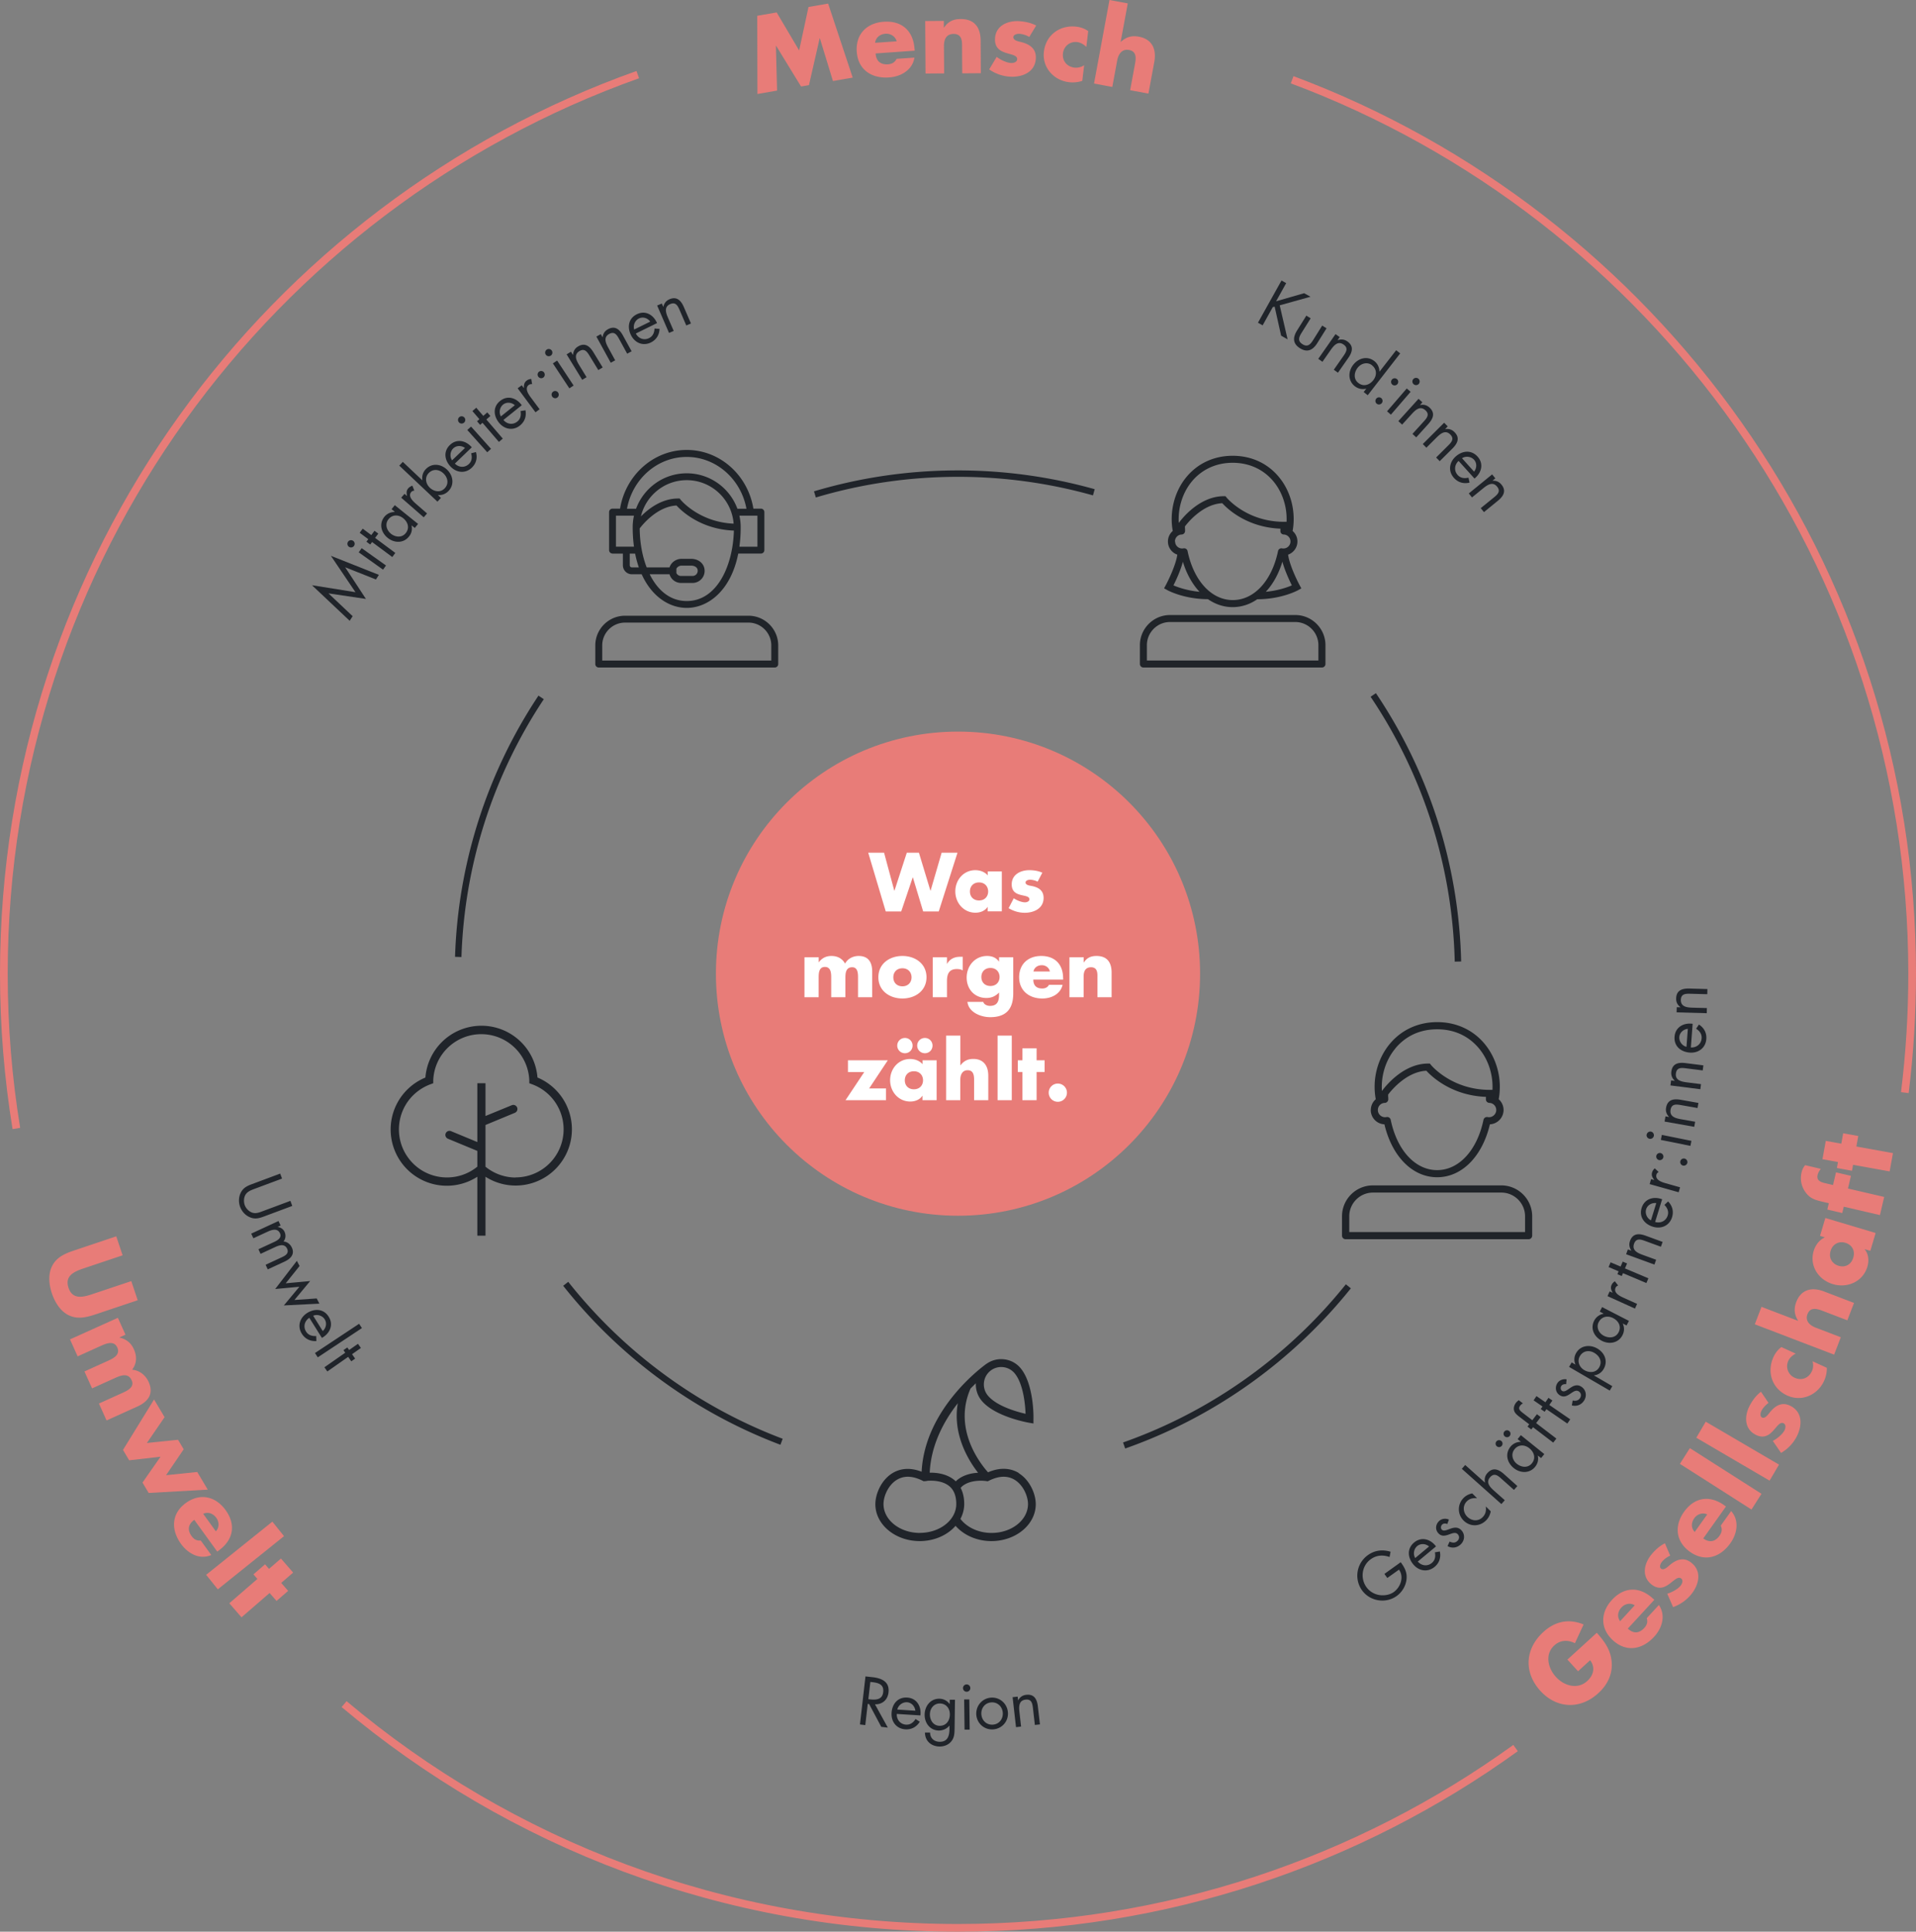 <svg xmlns="http://www.w3.org/2000/svg" data-name="Ebene 2" viewBox="0 0 298.62 301.08"><rect x="0" y="0" width="298.62" height="301.08" fill="#808080" stroke="none"/><path fill="#e87c78" d="M149.31 189.49c20.84 0 37.73-16.89 37.73-37.73s-16.89-37.73-37.73-37.73-37.73 16.89-37.73 37.73 16.89 37.73 37.73 37.73"/><path fill="#fff" d="M164.87 168.89c-.79 0-1.42.63-1.42 1.42s.63 1.42 1.42 1.42a1.419 1.419 0 1 0 0-2.84m-3.31-1.81h1.25v-1.82h-1.25v-1.87h-2.21v1.87h-.72v1.82h.72v4.4h2.21zm-3.87-5.67h-2.21v10.07h2.21zm-10.23 0v10.07h2.21v-3.19c0-.73.28-1.48 1.15-1.48s1 .75 1 1.48v3.19h2.21v-3.81c0-1.58-.76-2.62-2.34-2.62-.86 0-1.48.32-1.99.99h-.02v-4.63h-2.21Zm-3.31.37c-.67 0-1.2.53-1.2 1.19s.53 1.19 1.2 1.19 1.19-.52 1.19-1.19-.53-1.19-1.19-1.19m-3.11 0c-.67 0-1.2.53-1.2 1.19s.53 1.19 1.2 1.19 1.19-.52 1.19-1.19-.53-1.19-1.19-1.19m4.95 3.48h-2.21v.61c-.46-.55-1.21-.81-1.93-.81-1.84 0-3.12 1.53-3.12 3.31s1.3 3.32 3.14 3.32c.73 0 1.49-.28 1.88-.9h.02v.69h2.21v-6.22Zm-3.55 1.71c.9 0 1.42.64 1.42 1.41s-.52 1.4-1.42 1.4-1.42-.61-1.42-1.4.52-1.41 1.42-1.41m-6.98 2.68 2.91-4.39h-6.21v1.83h2.54l-2.92 4.39h6.31v-1.83h-2.62ZM168.89 149.21h-2.21v6.22h2.21v-3.23c0-.78.26-1.44 1.15-1.44 1.09 0 1 1.04 1 1.64v3.03h2.21v-3.85c0-1.53-.67-2.58-2.34-2.58-.86 0-1.48.25-1.99 1.01h-.02v-.8Zm-3.2 3.25c0-2.12-1.25-3.46-3.41-3.46-2.02 0-3.44 1.25-3.44 3.32s1.54 3.31 3.6 3.31c.72 0 1.42-.17 1.99-.52s1.01-.88 1.18-1.61h-2.12c-.24.41-.58.57-1.06.57-.91 0-1.38-.49-1.38-1.38h4.65v-.23Zm-4.62-1.04c.13-.64.67-.98 1.31-.98.6 0 1.14.39 1.25.98zm-6.7-.55c.9 0 1.42.64 1.42 1.41s-.52 1.4-1.42 1.4-1.42-.61-1.42-1.4.52-1.41 1.42-1.41m3.55-1.66h-2.21v.65h-.03c-.44-.62-1.1-.86-1.83-.86-1.9 0-3.19 1.55-3.19 3.37s1.25 3.18 3.07 3.18c.82 0 1.41-.28 1.98-.85v.29c0 1.01-.23 1.79-1.42 1.79-.21 0-.44-.05-.63-.15s-.35-.25-.41-.47h-2.47c.19 1.64 2.11 2.38 3.54 2.38 2.29 0 3.6-1.07 3.6-3.71zm-10.33 0h-2.21v6.22h2.21v-2.51c0-1.07.3-1.88 1.53-1.88.34 0 .63.04.93.21v-2.12h-.43c-.86 0-1.59.34-2.01 1.1h-.02zm-6.94 1.71c.9 0 1.42.64 1.42 1.41s-.52 1.4-1.42 1.4-1.42-.61-1.42-1.4.52-1.41 1.42-1.41m0-1.92c-2 0-3.75 1.2-3.75 3.32s1.76 3.31 3.75 3.31 3.75-1.2 3.75-3.31-1.75-3.32-3.75-3.32m-13.06.21h-2.21v6.22h2.21v-2.97c0-.69 0-1.75.98-1.75s.98 1.06.98 1.75v2.97h2.21v-2.97c0-.74.04-1.7 1.06-1.7.93 0 .91 1.06.91 1.7v2.97h2.21v-3.97c0-1.43-.55-2.46-2.12-2.46-.85 0-1.69.41-2.11 1.19-.45-.82-1.22-1.19-2.12-1.19-.8 0-1.45.29-1.97.98h-.02v-.78ZM162.47 136.03c-.64-.29-1.35-.4-2.05-.4-1.36 0-2.74.68-2.74 2.21 0 1.12.69 1.46 1.38 1.64s1.38.21 1.38.69c0 .34-.41.47-.69.47-.54 0-1.3-.32-1.75-.63l-.8 1.54c.75.46 1.62.72 2.51.72 1.44 0 2.94-.68 2.94-2.32 0-1.15-.78-1.64-1.81-1.85-.3-.06-1-.12-1-.55 0-.32.44-.43.69-.43.38 0 .85.12 1.19.3l.74-1.41Zm-6.32-.2h-2.21v.61c-.46-.55-1.21-.81-1.93-.81-1.84 0-3.12 1.53-3.12 3.31s1.3 3.32 3.14 3.32c.73 0 1.49-.28 1.88-.9h.02v.69h2.21v-6.22Zm-3.56 1.71c.9 0 1.42.64 1.42 1.41s-.52 1.4-1.42 1.4-1.42-.61-1.42-1.4.52-1.41 1.42-1.41m-14.79-4.63h-2.48l2.73 9.15h2.41l1.79-5.3h.03l1.6 5.3h2.43l2.92-9.15h-2.47l-1.72 5.91h-.03l-1.79-5.91h-1.89l-1.92 5.91h-.03l-1.59-5.91Z"/><path fill="#20242a" d="M154.55 238.93c-2.06 0-3.87-.88-4.86-2.19.37-.71.59-1.49.59-2.31 0-.98-.19-1.82-.56-2.52.07-.08.14-.16.23-.24.87-.74 2.1-.88 2.92-.88.52 0 .87.06.88.06l.2.03.18-.09c1.56-.78 2.91-.82 4.03-.13 1.34.83 2.06 2.56 2.06 3.77 0 2.48-2.54 4.5-5.67 4.5m-11.18 0c-3.13 0-5.67-2.02-5.67-4.5 0-1.21.72-2.94 2.06-3.77.53-.32 1.1-.49 1.73-.49.71 0 1.48.21 2.3.62l.18.09.2-.03h.09c.08 0 .15-.01.22-.04.69-.06 2.39-.09 3.5.85.71.6 1.06 1.53 1.06 2.76 0 2.48-2.54 4.5-5.67 4.5m9.08-9.37c-1 .05-2.29.31-3.3 1.16-.07.06-.13.12-.19.18a3 3 0 0 0-.19-.18c-1.22-1.03-2.85-1.19-3.87-1.17.2-4.35 2.23-8.08 4.38-10.83-.85 4.88 1.69 8.96 3.16 10.84m3.6-16.48a2.725 2.725 0 0 1 2.1.98c1.35 1.63 1.65 4.85 1.7 6.31-1.43-.33-4.53-1.21-5.88-2.85-.95-1.15-.79-2.87.36-3.82.49-.41 1.1-.62 1.73-.62m2.76 16.53c-.98-.6-2.59-1.08-4.82-.12-1.18-1.32-5.49-6.74-2.73-13.05.29-.3.57-.57.83-.83-.04.95.25 1.92.9 2.71 2.07 2.5 7.15 3.4 7.37 3.44l.71.12v-.72c.02-.22.08-5.38-1.99-7.88a3.89 3.89 0 0 0-2.68-1.41c-.94-.09-1.85.16-2.62.69h-.01c-.4.29-9.62 6.87-10.13 16.84-2.1-.82-3.62-.35-4.56.23-1.74 1.07-2.65 3.24-2.65 4.83 0 3.17 3.1 5.75 6.91 5.75 2.3 0 4.34-.94 5.59-2.38 1.26 1.44 3.29 2.38 5.59 2.38 3.81 0 6.91-2.58 6.91-5.75 0-1.59-.91-3.75-2.65-4.83M233.06 74.56l-.5-.62-3.64 2.97.5.62 1.73-1.41c.65-.53 1.49-1.12 2.18-.27.59.72.1 1.2-.49 1.68l-2.06 1.67.5.62 2.16-1.76c.85-.69 1.39-1.52.57-2.53-.37-.45-.83-.63-1.39-.6h-.01l.44-.37Zm-5.19-3.14c.57-.38 1.41-.27 1.87.24.47.52.44 1.31 0 1.85l-1.88-2.09Zm1.94 3.17c1.09-.88 1.49-2.31.47-3.43-.99-1.09-2.38-.92-3.41 0-1 .9-1.2 2.29-.26 3.33.64.71 1.51.96 2.43.73l-.17-.77c-.62.14-1.22.09-1.68-.41-.61-.68-.5-1.61.14-2.2l2.47 2.74Zm-4.17-8.13-.56-.57-3.33 3.32.56.57 1.58-1.58c.6-.59 1.37-1.26 2.14-.48.66.66.22 1.18-.32 1.72l-1.88 1.87.56.57 1.98-1.97c.78-.78 1.23-1.65.31-2.57-.41-.41-.89-.54-1.44-.46h-.01l.4-.42Zm-3.96-3.76-.59-.54-3.15 3.48.59.54 1.5-1.65c.56-.62 1.3-1.33 2.12-.59.69.62.28 1.17-.23 1.73l-1.78 1.96.59.54 1.87-2.07c.74-.82 1.15-1.71.18-2.59-.43-.39-.92-.49-1.46-.38h-.01l.38-.43Zm-.61-3.67c-.24-.2-.6-.17-.8.06-.21.24-.18.6.06.8s.59.18.8-.06c.2-.23.17-.6-.06-.8m-1.22 2.04-.6-.52-3.07 3.56.6.52zm-2.13-1.98a.554.554 0 0 0-.78.07c-.2.24-.17.6.07.79.24.2.6.15.79-.09.19-.23.15-.58-.08-.78m-2.44 2.98a.554.554 0 0 0-.78.07c-.2.24-.17.6.07.79.24.2.6.15.79-.09.19-.23.15-.58-.08-.78m-2.74-.94.63.49 5.06-6.52-.63-.49-2.59 3.33h-.02c0-.64-.29-1.24-.78-1.63-1.11-.87-2.49-.48-3.31.58-.8 1.03-.83 2.48.26 3.33.5.39 1.14.54 1.76.38h.02l-.4.52Zm1.29-4.17c.78.61.78 1.57.21 2.31-.58.75-1.52 1.08-2.33.44-.79-.61-.68-1.63-.12-2.36.54-.7 1.51-.97 2.25-.4m-5.04-4.39-.65-.46-2.69 3.85.65.46 1.28-1.83c.48-.69 1.12-1.49 2.02-.85.76.53.42 1.12-.01 1.75l-1.52 2.17.65.46 1.6-2.29c.63-.9.92-1.84-.14-2.59-.48-.33-.97-.37-1.5-.19h-.02zm-4.52-2.92-.68-.42-1.44 2.3c-.66 1.06-.73 2.04.45 2.78s2.04.25 2.7-.81l1.44-2.3-.68-.42-1.39 2.22c-.42.67-.86 1.2-1.68.68s-.54-1.14-.12-1.81l1.39-2.22Zm-5.39-2.67 1.57-2.82-.73-.41-3.67 6.58.73.41 1.58-2.84.29-.08 1.01 4.53 1.01.57-1.23-5.3 4.8-1.34-.99-.55-4.38 1.26ZM54.27 211.49l.48.69.6-.42-.48-.69 1.38-.97-.46-.65-1.38.97-.28-.4-.6.42.28.4-3.25 2.27.46.65 3.24-2.27Zm2.14-4.49-.44-.67-6.88 4.56.44.67zm-7.6-1.92c.63-.28 1.44-.03 1.8.56.37.59.21 1.37-.31 1.82zm1.36 3.45c1.23-.68 1.86-2.02 1.06-3.3-.78-1.25-2.18-1.32-3.36-.58-1.14.72-1.57 2.05-.83 3.23.51.81 1.32 1.2 2.27 1.14l-.03-.78c-.64.03-1.22-.12-1.58-.7-.48-.77-.22-1.67.51-2.14zm-3.48-11.2-.42-.81-3.38 4.39 3.77-.35-2.42 2.91 5.54-.28-.42-.81-3.47.24 2.45-2.95-3.81.35 2.17-2.71Zm-2.95-6.3-.33-.72-4.26 1.97.34.72 2.21-1.02c.65-.3 1.55-.61 1.94.25.32.7-.41 1.12-.94 1.36l-2.42 1.12.33.72 2.26-1.05c.64-.3 1.49-.58 1.88.25.34.75-.32 1.1-.87 1.35l-2.48 1.15.33.72 2.6-1.2c.9-.42 1.66-1.1 1.16-2.19-.24-.52-.71-.92-1.3-.95.34-.43.39-1.01.16-1.51-.2-.44-.6-.69-1.06-.76v-.02l.45-.21Zm.22-7.32-.29-.79-4.42 1.65c-.81.3-1.42.62-1.78 1.45-.29.65-.29 1.43-.04 2.1.27.71.81 1.31 1.51 1.6.79.35 1.42.17 2.19-.11l4.42-1.65-.29-.79-4.21 1.57c-.55.21-1.16.47-1.75.26-.52-.18-.96-.65-1.15-1.15-.19-.51-.17-1.21.14-1.68.33-.5.93-.7 1.46-.9l4.21-1.57ZM261.33 156.99l-.02.8 4.7.13.02-.8-2.23-.06c-.84-.02-1.86-.12-1.83-1.22.03-.93.71-.97 1.47-.95l2.65.07.02-.8-2.79-.08c-1.1-.03-2.05.24-2.08 1.54-.02.58.22 1.02.66 1.36v.02zm1.52 6.17c-.67-.15-1.17-.83-1.12-1.52.05-.7.65-1.22 1.33-1.28zm.95-3.59c-1.39-.19-2.7.52-2.81 2.02-.11 1.47.97 2.36 2.36 2.47 1.35.1 2.48-.71 2.59-2.11.07-.96-.35-1.75-1.15-2.26l-.44.65c.54.35.91.82.86 1.5-.07.91-.82 1.47-1.68 1.42l.28-3.68Zm-3.35 8.82-.1.79 4.66.59.1-.79-2.21-.28c-.83-.11-1.84-.3-1.7-1.39.12-.92.8-.9 1.55-.8l2.63.33.1-.79-2.77-.35c-1.09-.14-2.06.04-2.22 1.33-.07.58.12 1.03.53 1.42v.02l-.57-.07Zm-.88 5.63-.14.79 4.63.82.14-.79-2.2-.39c-.83-.15-1.82-.39-1.63-1.48.16-.92.84-.86 1.59-.73l2.61.46.14-.79-2.75-.49c-1.08-.19-2.06-.06-2.29 1.22-.1.57.07 1.04.46 1.44v.02l-.56-.1Zm-2.93 2.8a.57.57 0 0 0 1.12.23c.06-.3-.13-.61-.44-.67-.3-.06-.61.14-.67.45m2.36.06-.16.78 4.61.93.16-.78-4.6-.93Zm-.86 3.25c-.07.3.12.6.41.67.3.07.61-.12.68-.42s-.13-.6-.43-.67a.555.555 0 0 0-.66.42m3.74.86c-.07.3.12.6.41.67.3.07.61-.12.68-.42s-.13-.6-.43-.67a.555.555 0 0 0-.66.42m-4.56 2.79-.22.77 4.52 1.27.22-.77-2.26-.64c-.59-.17-1.66-.51-1.42-1.36.06-.2.18-.28.33-.4l-.6-.56c-.19.19-.33.37-.41.63-.14.5.05.8.33 1.17v.02l-.5-.14Zm-.01 6.42c-.62-.3-.96-1.07-.76-1.73.21-.67.9-1.05 1.58-.96l-.83 2.68Zm1.73-3.29c-1.31-.49-2.74-.09-3.19 1.35-.43 1.41.43 2.52 1.75 2.93 1.29.4 2.58-.15 2.99-1.48.28-.92.05-1.78-.62-2.46l-.57.54c.44.46.71 1 .51 1.65-.27.87-1.12 1.25-1.96 1.01l1.09-3.53Zm-5.34 7.82-.27.75 4.41 1.61.27-.75-2.09-.76c-.79-.29-1.72-.7-1.35-1.74.32-.87.98-.7 1.69-.44l2.49.91.27-.75-2.62-.96c-1.03-.38-2.02-.42-2.46.8-.2.54-.11 1.03.2 1.5v.02zm-.45 2.96.33-.77-.68-.29-.33.77-1.56-.66-.31.74 1.56.66-.19.45.68.29.19-.45 3.65 1.54.31-.74zm-2.39 3.59-.33.73 4.28 1.94.33-.73-2.14-.97c-.55-.25-1.57-.75-1.21-1.56.09-.19.22-.25.39-.35l-.51-.65c-.21.16-.39.32-.5.56-.21.47-.07.8.15 1.21v.02l-.47-.21Zm-1.17 2.43-.37.71.6.31v.02c-.63.12-1.16.5-1.46 1.07-.65 1.25-.01 2.53 1.18 3.15 1.16.6 2.59.36 3.22-.87.3-.59.32-1.19.05-1.8v-.02l.59.3.37-.71-4.18-2.15Zm-.53 2.35c.45-.88 1.4-1.06 2.24-.63.85.44 1.33 1.3.86 2.21-.46.89-1.48.97-2.3.55-.78-.4-1.23-1.31-.8-2.14m-4.22 6.3-.4.69 6.34 3.69.4-.69-2.85-1.66v-.02a1.96 1.96 0 0 0 1.5-1c.71-1.22.16-2.52-1-3.19-1.12-.65-2.59-.5-3.28.69-.33.56-.38 1.2-.12 1.8v.02l-.59-.34Zm1.28-.98c.5-.86 1.45-.99 2.26-.51.82.48 1.27 1.36.75 2.25-.5.87-1.53.89-2.32.43-.76-.44-1.16-1.37-.69-2.17m-2.08 3.61c-.52-.09-1.11.12-1.41.57-.42.64-.31 1.47.35 1.9 1.24.81 2.1-1.17 2.98-.59.36.24.42.67.19 1.03-.29.44-.68.47-1.15.39l-.13.76c.76.19 1.47-.08 1.9-.74.48-.73.33-1.68-.41-2.17-.66-.43-1.23-.16-1.73.18-.49.33-.92.7-1.28.47-.25-.16-.27-.54-.12-.77.16-.24.48-.32.75-.27l.07-.75Zm-2.68 3.99.48-.69-.61-.42-.48.69-1.39-.96-.45.66 1.39.96-.28.4.61.42.28-.4 3.26 2.24.45-.66zm-2.06 2.83.72-.94-.59-.45-.72.94-1.26-.97c-.66-.5-1.03-.78-.63-1.3.12-.16.26-.26.42-.36l-.64-.49c-.16.12-.31.24-.43.39-.29.38-.44.86-.27 1.32.14.37.53.67.84.91l1.49 1.14-.27.35.59.45.27-.35 3.15 2.4.49-.63-3.15-2.41Zm-4.95 1.32a.54.54 0 1 0 .84.68.54.54 0 0 0-.84-.68m-1.24 1.54a.54.54 0 1 0 .84.68.54.54 0 0 0-.84-.68m3.81-.98-.5.62.52.42h-.01c-.63 0-1.23.27-1.63.77-.88 1.1-.52 2.48.52 3.32 1.01.82 2.47.87 3.33-.2.41-.51.56-1.11.41-1.75h.01l.51.39.5-.62zm-.99 2.2c.62-.77 1.58-.75 2.32-.16.74.6 1.05 1.54.4 2.34-.63.78-1.64.65-2.36.08-.69-.55-.94-1.53-.36-2.25m-8.2 3.04 6.16 5.49.53-.6-1.67-1.48c-.63-.56-1.34-1.29-.61-2.11.62-.69 1.17-.29 1.73.22l1.98 1.76.53-.6-2.08-1.86c-.82-.73-1.72-1.13-2.59-.16-.39.43-.49.92-.37 1.47h-.03l-3.06-2.73-.53.6Zm1.62 3.83c-.51.09-.99.34-1.35.7-.97.98-.99 2.54 0 3.53 1.01 1 2.52.97 3.52-.04.39-.4.6-.85.71-1.4l-.76-.75h-.01c.09.65-.03 1.2-.5 1.67-.69.7-1.71.59-2.38-.07s-.76-1.71-.08-2.4c.44-.45.99-.55 1.59-.49h.01l-.76-.76Zm-3.64 4.08c-.49-.22-1.11-.16-1.51.21-.56.51-.67 1.34-.13 1.92 1 1.09 2.32-.61 3.03.16.29.32.25.75-.07 1.04-.39.36-.77.29-1.21.1l-.32.7c.68.38 1.44.29 2.03-.25.64-.59.74-1.55.14-2.2-.53-.58-1.16-.46-1.72-.26s-1.07.45-1.36.13c-.2-.22-.13-.59.07-.78.21-.2.55-.19.8-.08l.26-.71Zm-5.25 5.99c-.36-.59-.22-1.42.31-1.86.54-.45 1.33-.39 1.85.06zm3.24-1.81c-.83-1.13-2.25-1.57-3.41-.61-1.13.94-1.02 2.34-.13 3.41.86 1.04 2.24 1.28 3.32.39.74-.61 1.01-1.47.82-2.4l-.77.13c.12.63.04 1.23-.48 1.66-.7.58-1.62.44-2.19-.22zm-8.04 4.29.45.63 1.82-1.3c.82 1.14.25 2.72-.81 3.49-.64.46-1.53.59-2.3.46-.79-.14-1.49-.57-1.96-1.22-.99-1.38-.73-3.35.67-4.35.9-.65 1.9-.71 2.93-.35l.16-.82c-1.26-.38-2.47-.24-3.54.53a3.926 3.926 0 0 0-.92 5.47c1.23 1.72 3.69 2.13 5.41.9.85-.61 1.44-1.6 1.54-2.65s-.31-1.8-.91-2.62l-2.55 1.83Z"/><path fill="none" stroke="#20242a" d="M170.48 76.73a78.2 78.2 0 0 0-21.17-2.91c-7.75 0-15.23 1.13-22.3 3.24M227.23 149.87c-.37-15.36-5.18-29.63-13.2-41.55M175.2 225.3c13.86-4.88 25.93-13.57 34.95-24.81M88.17 200.1c8.7 10.99 20.3 19.58 33.64 24.62M84.34 108.7a77.53 77.53 0 0 0-12.92 40.45"/><g fill="#20242a"><path d="m48.65 91.22 6.75 1.08-3.83-5.67 7.48 2.97-.46.72-4.78-1.9v.02l3.22 4.91-5.81-.86v.02l3.74 3.53-.46.72-5.85-5.52ZM55.04 84.3c.26.18.31.54.13.79s-.53.32-.79.13a.57.57 0 0 1-.13-.79c.18-.25.54-.31.79-.13m5.12 3.84-.46.65-3.79-2.7.46-.65zM61.61 86.18l-.47.64-3.15-2.34-.29.39-.59-.44.29-.39-1.34-1 .47-.64 1.34 1 .5-.67.59.44-.5.67zM65.15 81.67l-.5.62-.5-.4v.02c.13.64 0 1.23-.42 1.73-.86 1.07-2.3 1.01-3.3.2-1.03-.83-1.39-2.2-.52-3.29.4-.49.99-.76 1.62-.75v-.02l-.5-.42.5-.62 3.63 2.92Zm-4.25 1.5c.71.57 1.72.69 2.34-.08.64-.8.33-1.73-.4-2.32-.73-.58-1.68-.6-2.29.16-.58.72-.32 1.68.35 2.23ZM63.43 77.31h.01c-.09-.47-.14-.82.2-1.21.18-.2.39-.31.63-.4l.3.76c-.19.05-.33.07-.47.22-.57.66.25 1.42.7 1.82l1.76 1.53-.52.6-3.51-3.06.52-.6.38.33ZM62.24 72.57l.54-.58 3.04 2.87h.01c-.1-.63.08-1.26.52-1.72.95-1.01 2.37-.85 3.32.06.94.89 1.19 2.31.25 3.31-.44.47-1.04.71-1.66.64h-.01l.47.46-.54.58-5.94-5.61ZM66.97 76c.66.63 1.66.83 2.34.11.7-.74.47-1.7-.21-2.34s-1.63-.73-2.3-.02c-.63.67-.46 1.65.18 2.25ZM70.9 72.26c.6.61 1.53.69 2.18.06.49-.47.52-1.06.35-1.67l.75-.19c.26.91.04 1.77-.64 2.43-1 .96-2.38.81-3.3-.15-.95-.99-1.17-2.37-.12-3.38 1.08-1.04 2.51-.69 3.41.36l-2.63 2.53Zm1.57-2.44c-.55-.41-1.33-.41-1.83.07-.49.47-.57 1.31-.18 1.86zM72.37 65.07c.21.24.19.59-.04.8s-.59.19-.8-.04a.57.57 0 0 1 .04-.8c.23-.21.59-.19.8.04m4.16 4.89-.59.53-3.11-3.47.59-.53zM78.36 68.36l-.6.52-2.56-2.98-.37.32-.48-.56.37-.32-1.09-1.27.6-.52 1.09 1.27.63-.54.48.56-.63.54zM78.46 65.45c.55.67 1.46.82 2.16.26.53-.42.61-1.01.51-1.64l.77-.12c.17.93-.12 1.77-.86 2.37-1.08.87-2.44.6-3.28-.45-.86-1.08-.95-2.47.19-3.38 1.17-.94 2.56-.46 3.37.67l-2.85 2.29Zm1.78-2.29c-.51-.46-1.29-.53-1.83-.1-.53.43-.69 1.25-.34 1.84zM81.63 60.45h.02c0-.47.04-.83.45-1.14.22-.16.44-.22.7-.25l.13.81c-.19 0-.34 0-.51.12-.7.52-.07 1.44.29 1.93l1.39 1.87-.64.47-2.78-3.74.64-.47.3.41ZM84.8 58.07c.18.25.12.61-.13.78-.25.18-.6.11-.78-.15a.556.556 0 0 1 .91-.64Zm2.18 3.12c.18.25.12.61-.13.78-.25.18-.6.11-.78-.15a.556.556 0 0 1 .91-.64ZM86 54.65a.563.563 0 1 1-.941.62.563.563 0 0 1 .941-.62m3.4 5.44-.66.44-2.57-3.89.66-.44zM89.29 55.3h.02c.05-.56.28-1 .77-1.29 1.1-.67 1.84-.03 2.41.9l1.44 2.36-.68.41-1.37-2.24c-.39-.64-.8-1.19-1.58-.71-.93.57-.46 1.47-.03 2.18l1.15 1.88-.68.41-2.43-3.97.68-.41.29.48ZM93.9 52.57h.02c.07-.56.33-.98.83-1.25 1.13-.62 1.84.05 2.36 1.01l1.33 2.42-.69.38-1.26-2.3c-.36-.66-.74-1.22-1.54-.78-.96.52-.53 1.44-.13 2.17l1.06 1.94-.69.38-2.24-4.08.69-.38.27.49ZM99.1 51.98c.39.77 1.25 1.12 2.06.72.6-.3.82-.85.85-1.49l.78.05c-.03.94-.5 1.7-1.35 2.12-1.25.61-2.51.05-3.1-1.15-.61-1.24-.39-2.61.92-3.25 1.34-.66 2.6.1 3.14 1.38l-3.28 1.61Zm2.24-1.85c-.4-.56-1.14-.8-1.76-.49-.61.3-.94 1.07-.74 1.72zM103.37 47.82h.02c.12-.55.42-.94.94-1.17 1.18-.51 1.83.23 2.26 1.23l1.1 2.54-.73.31-1.04-2.41c-.3-.69-.62-1.29-1.47-.92-1 .43-.66 1.39-.33 2.15l.88 2.03-.73.31-1.85-4.27.73-.31.22.52Z"/></g><g fill="#202429"><path d="M233.98 184.76h-20c-2.66 0-4.82 2.16-4.82 4.82v3.01c0 .31.25.56.56.56h28.52c.31 0 .56-.25.56-.56v-3.01c0-2.66-2.16-4.82-4.82-4.82m3.71 7.27h-27.4v-2.45c0-2.04 1.66-3.7 3.7-3.7h20c2.04 0 3.7 1.66 3.7 3.7zM213.64 173.01c0 1.2.94 2.18 2.13 2.23 1.19 5.03 4.38 8.25 8.22 8.25s7.03-3.22 8.22-8.25a2.247 2.247 0 0 0 2.13-2.23c0-.67-.3-1.27-.76-1.68.57-3.07-.26-6.3-2.2-8.64-1.81-2.18-4.43-3.38-7.38-3.38s-5.57 1.2-7.38 3.38c-1.95 2.34-2.77 5.57-2.2 8.64-.47.41-.77 1.01-.77 1.68Zm18.45 1.12c-.08 0-.15 0-.22-.02-.3-.06-.59.13-.66.43-.99 4.76-3.83 7.84-7.23 7.84s-6.24-3.08-7.23-7.84a.56.56 0 0 0-.66-.43 1.118 1.118 0 0 1-1.34-1.1c0-.62.48-1.09 1.08-1.11.15 0 .29-.07.39-.18s.16-.25.15-.4v-.2c-.02-.17-.02-.35-.02-.52.51-.67 2.87-3.56 5.96-3.71.77.85 3.89 3.87 9.28 4.07v.36c-.01.15.04.29.14.4s.24.17.39.18c.61.02 1.08.51 1.08 1.11s-.5 1.12-1.12 1.12Zm-14.62-10.72c1.13-1.36 3.17-2.98 6.52-2.98s5.39 1.62 6.52 2.98c1.47 1.77 2.21 4.11 2.1 6.46h-.43c-5.96 0-9.13-3.85-9.16-3.89l-.17-.21h-.27c-3.99 0-6.82 3.76-7.2 4.28-.16-2.4.59-4.82 2.1-6.64Z"/></g><g fill="#202429"><path d="M95.47 86.29h1.61v1.81c0 .78.63 1.41 1.41 1.41h1.52c1.61 3.56 4.38 5.24 7.02 5.24 3.34 0 6.89-2.69 8.03-8.47h3.53c.3 0 .54-.24.54-.54v-5.92c0-.3-.24-.54-.54-.54h-1.17c-.85-5.19-5.18-9.15-10.39-9.15s-9.54 3.97-10.39 9.15h-1.17c-.3 0-.54.24-.54.54v5.92c0 .3.24.54.54.54Zm3.02 2.15c-.19 0-.34-.15-.34-.34v-1.81h.84c.15.77.35 1.49.58 2.15h-1.09Zm8.54 5.24c-2.61 0-4.55-1.7-5.77-4.17h3.09c.08.27.22.52.41.74.36.39.86.61 1.38.61h1.8c.56 0 1.08-.25 1.44-.67.36-.43.51-1 .41-1.55-.17-.92-1.01-1.54-2.09-1.54h-1.46c-.89 0-1.65.57-1.89 1.34h-3.56c-.71-1.83-1.07-3.95-1.09-6.08.48-.63 2.76-3.42 5.74-3.57.74.82 3.75 3.72 8.94 3.91-.15 5.54-2.66 10.98-7.33 10.98Zm-1.61-4.36v-.68c.14-.28.46-.48.82-.48h1.46c.56 0 .96.26 1.03.65.04.25-.02.49-.17.67s-.38.29-.62.29h-1.8c-.23 0-.44-.09-.59-.26a.6.6 0 0 1-.13-.2Zm-5.53-8.83c.77-3.23 3.67-5.65 7.14-5.65 3.86 0 7.02 2.99 7.31 6.78-5.37-.23-8.23-3.68-8.25-3.72l-.16-.2h-.26c-2.52 0-4.57 1.57-5.77 2.78Zm17.65-.12h.51v4.84h-2.81c.13-.94.2-1.95.2-3.03 0-.62-.07-1.23-.2-1.81zm-10.51-9.15c4.62 0 8.47 3.49 9.31 8.08h-1.41c-1.18-3.22-4.27-5.53-7.9-5.53s-6.71 2.31-7.9 5.53h-1.41c.83-4.59 4.68-8.08 9.31-8.08M96 80.37h2.81c-.13.58-.2 1.19-.2 1.81 0 1.08.07 2.09.2 3.03H96zM116.65 95.97H97.42c-2.56 0-4.64 2.08-4.64 4.64v2.89c0 .3.24.54.54.54h27.43c.3 0 .54-.24.54-.54v-2.89c0-2.56-2.08-4.64-4.64-4.64m3.56 6.99H93.86v-2.36c0-1.96 1.6-3.56 3.56-3.56h19.23c1.96 0 3.56 1.6 3.56 3.56z"/></g><path fill="none" stroke="#e87c78" stroke-width="1.2" d="M99.4 11.63C41.82 32.15.6 87.14.6 151.77c0 8.21.67 16.27 1.95 24.12M296.88 170.3c.75-6.07 1.14-12.26 1.14-18.53 0-63.81-40.19-118.23-96.63-139.34M53.63 265.61c25.86 21.76 59.24 34.87 95.68 34.87 32.44 0 62.46-10.39 86.9-28.02"/><path fill="#e87c78" d="m172.92 0-2.41 13.02 2.85.53.76-4.12c.17-.94.71-1.85 1.85-1.64 1.15.21 1.11 1.21.93 2.15l-.76 4.12 2.85.53.91-4.92c.38-2.04-.36-3.57-2.4-3.95-1.12-.21-1.99.05-2.81.81h-.03l1.11-6zm-3.3 4.86c-.53-.39-1.18-.62-1.84-.7-2.55-.31-4.76 1.26-5.08 3.87-.3 2.46 1.5 4.49 3.9 4.78.7.08 1.41.02 2.08-.21l.29-2.44c-.42.3-1 .44-1.51.38-1.19-.14-1.93-1.07-1.79-2.24.14-1.12 1.11-1.88 2.22-1.74.55.07 1.03.38 1.42.75l.29-2.44Zm-8.12-.88c-.82-.43-1.74-.62-2.66-.68-1.79-.1-3.65.69-3.76 2.69-.08 1.47.8 1.96 1.69 2.25s1.8.37 1.76 1.01c-.03.45-.58.59-.95.57-.72-.04-1.68-.51-2.24-.96l-1.17 1.96c.95.66 2.08 1.06 3.24 1.13 1.9.11 3.9-.67 4.03-2.82.09-1.51-.9-2.21-2.23-2.56-.39-.1-1.3-.23-1.27-.79.02-.41.61-.52.94-.51.49.03 1.1.22 1.54.49l1.08-1.79Zm-14.4-.72-2.9.02.05 8.18 2.9-.02-.03-4.24c0-1.02.32-1.9 1.5-1.91 1.44-.01 1.32 1.36 1.32 2.15l.03 3.99 2.9-.02-.03-5.06c-.01-2.01-.9-3.39-3.1-3.38-1.13 0-1.95.35-2.61 1.34h-.03zm-4.57 4.35c-.19-2.79-1.96-4.42-4.79-4.22-2.66.18-4.4 1.95-4.21 4.67.2 2.82 2.32 4.2 5.03 4.01.94-.07 1.85-.35 2.56-.87.72-.51 1.24-1.25 1.4-2.22l-2.78.19c-.28.56-.71.8-1.33.85-1.19.08-1.86-.51-1.94-1.69l6.09-.43-.02-.3Zm-6.14-.94c.12-.86.79-1.35 1.63-1.41.78-.05 1.53.41 1.73 1.18zm-18.34 7.98 3.06-.53-.18-6.99h.03l3.89 6.35 1.23-.21 1.67-7.31h.03l2.04 6.67 3.08-.53L129.07.56l-3.06.53-1.46 6.77-3.5-5.92-3.03.52.03 12.2ZM42.02 248.29l1.08 1.24 1.81-1.57-1.08-1.24 1.86-1.61-1.9-2.19-1.86 1.61-.62-.71-1.81 1.57.62.71-4.38 3.79 1.9 2.19zm2.25-8.86-1.82-2.26-10.32 8.29 1.82 2.26zm-10.17 2.23c2.26-1.64 2.72-3.99 1.06-6.29-1.56-2.16-3.98-2.71-6.19-1.11-2.29 1.66-2.34 4.19-.75 6.39.55.76 1.28 1.38 2.09 1.72s1.72.39 2.62 0l-1.64-2.26c-.63.06-1.06-.18-1.42-.68-.7-.97-.55-1.85.41-2.54l3.58 4.95zm-2.44-5.71c.79-.35 1.56-.05 2.06.64.46.63.47 1.51-.08 2.09l-1.97-2.73Zm-6-15.05-1.65-2.77-4.84 7.86.96 1.62 4.89-.56-2.81 4.03.96 1.62 9.21-.52-1.64-2.75-4.86.5 2.75-4.04-.88-1.48-4.86.5 2.76-4.02Zm-6.1-12.86-1.19-2.64-7.46 3.36 1.19 2.65 3.56-1.61c.83-.37 2.09-.94 2.62.23.53 1.18-.73 1.75-1.56 2.12l-3.56 1.61 1.19 2.64 3.56-1.61c.89-.4 2.06-.88 2.61.35.51 1.12-.77 1.66-1.54 2.01l-3.56 1.61 1.19 2.64 4.75-2.15c1.72-.77 2.65-1.99 1.8-3.87-.46-1.02-1.41-1.8-2.57-1.89.75-.98.76-2.11.28-3.18-.43-.96-1.13-1.57-2.24-1.83v-.03l.92-.42Zm.9-8.36-6.01 2.01c-1.48.5-3.14.93-3.77-.97-.64-1.91.94-2.55 2.43-3.05l6-2.01-.99-2.96-6.41 2.15c-1.47.49-2.9 1.04-3.62 2.54-.62 1.27-.45 2.87 0 4.21.45 1.33 1.28 2.72 2.54 3.36 1.48.76 2.95.34 4.42-.15l6.41-2.15-.99-2.96ZM289.33 178.68l.29-1.62-2.35-.42-.29 1.62-2.42-.44-.52 2.86 2.42.44-.17.93 2.35.43.17-.93 5.7 1.03.52-2.85-5.7-1.03Zm-1.31 6.56.46-1.97-2.33-.54-.46 1.97-1.29-.3c-.9-.21-1.28-.56-1.11-1.29.09-.37.28-.64.49-.93l-2.44-.57c-.29.34-.46.71-.56 1.15-.25 1.07-.03 2.19.63 3.08.71.98 1.51 1.2 2.61 1.46l1.01.24-.23.99 2.33.54.23-.99 5.64 1.31.66-2.83-5.64-1.31Zm-3.53 4.61-.83 2.78.76.23c-.86.38-1.48 1.22-1.75 2.12-.69 2.32.75 4.5 3 5.17s4.67-.38 5.37-2.71c.27-.92.21-1.99-.42-2.71v-.03l.88.26.83-2.78-7.84-2.34Zm.82 5.12c.34-1.13 1.35-1.55 2.31-1.26.99.3 1.56 1.18 1.22 2.32-.34 1.13-1.3 1.56-2.29 1.26-.96-.29-1.58-1.19-1.24-2.32m-11.81 11.44 12.36 4.73 1.04-2.71-3.92-1.5c-.89-.34-1.69-1.04-1.27-2.11.42-1.09 1.39-.87 2.29-.53l3.92 1.5 1.04-2.71-4.68-1.79c-1.94-.74-3.57-.29-4.32 1.64-.4 1.06-.31 1.97.28 2.91v.03l-5.7-2.18-1.04 2.71Zm4.14 3.55c-.53.39-.95.93-1.23 1.54-1.07 2.33-.25 4.92 2.14 6.01 2.25 1.03 4.73-.07 5.74-2.27.29-.64.45-1.34.43-2.05l-2.23-1.02c.16.49.12 1.09-.1 1.55-.5 1.09-1.6 1.51-2.68 1.02a1.97 1.97 0 0 1-.99-2.64c.23-.51.68-.87 1.15-1.12zm-3.18 6.96c-.74.56-1.3 1.31-1.74 2.13-.84 1.58-.92 3.6.86 4.55 1.29.69 2.12.1 2.76-.58.64-.69 1.1-1.48 1.66-1.17.39.21.29.77.12 1.1-.34.63-1.17 1.31-1.82 1.63l1.29 1.88c1-.58 1.84-1.44 2.39-2.46.9-1.68 1.04-3.82-.86-4.84-1.34-.72-2.38-.12-3.26.95-.26.31-.76 1.08-1.25.82-.36-.2-.22-.77-.06-1.07.23-.43.67-.91 1.09-1.19l-1.17-1.73Zm-8.61 4.67-1.47 2.5 11.42 6.69 1.47-2.5zm-2.47 4.12-1.56 2.45 11.16 7.12 1.56-2.45zm5.38 8.92c-2.27-1.62-4.65-1.3-6.3 1.02-1.54 2.17-1.29 4.64.93 6.22 2.3 1.64 4.72.88 6.29-1.33.55-.77.9-1.65.96-2.53s-.18-1.75-.83-2.49l-1.62 2.27c.26.58.17 1.06-.19 1.57-.69.97-1.58 1.11-2.54.43l3.54-4.98-.25-.18Zm-4.63 4.15c-.59-.63-.55-1.47-.06-2.15.45-.64 1.29-.92 2.01-.59zm-4.64 1.76c-.83.42-1.52 1.04-2.11 1.76-1.13 1.39-1.58 3.36-.02 4.63 1.14.92 2.06.5 2.82-.05.76-.56 1.36-1.24 1.85-.84.35.28.14.81-.09 1.1-.45.56-1.4 1.06-2.09 1.26l.91 2.09a6.4 6.4 0 0 0 2.81-1.97c1.2-1.47 1.74-3.56.07-4.92-1.18-.96-2.32-.56-3.38.32-.31.26-.95.92-1.38.57-.32-.26-.07-.8.14-1.06.31-.38.83-.77 1.29-.96l-.82-1.92Zm-1.88 8.61c-2.05-1.89-4.46-1.87-6.38.22-1.8 1.96-1.86 4.44.15 6.29 2.08 1.91 4.57 1.46 6.41-.53.64-.69 1.1-1.52 1.27-2.39.17-.86.04-1.76-.51-2.58l-1.89 2.05c.18.6.03 1.07-.39 1.53-.81.88-1.7.9-2.57.1l4.14-4.49-.22-.2Zm-5.11 3.53c-.5-.7-.36-1.52.22-2.14.53-.58 1.39-.76 2.06-.33l-2.28 2.48Zm-8.2 6 1.65 1.81 1.88-1.72c.84 1.11.55 2.33-.45 3.24-1.52 1.39-3.63.74-4.88-.64-1.24-1.35-1.77-3.53-.25-4.91.93-.85 2.12-.9 3.21-.34l1.35-2.92c-2.28-.96-4.45-.5-6.27 1.17-2.86 2.61-3.09 6.29-.46 9.18 2.55 2.79 6.22 2.92 9.01.37 1.49-1.35 2.31-3.08 2.08-5.09-.22-1.83-1.14-3.02-2.3-4.34l-4.58 4.18Z"/><g fill="#202429"><path d="M201.87 95.86h-19.51c-2.59 0-4.7 2.11-4.7 4.7v2.93c0 .3.24.55.55.55h27.82c.3 0 .55-.24.55-.55v-2.93c0-2.59-2.11-4.7-4.7-4.7Zm3.61 7.09h-26.73v-2.39c0-1.99 1.62-3.61 3.61-3.61h19.51c1.99 0 3.61 1.62 3.61 3.61zM188.28 93.4c1.15.79 2.45 1.23 3.83 1.23s2.69-.43 3.84-1.23c3.79 0 6.3-1.37 6.4-1.43l.47-.26-.25-.47c-.47-.87-1.62-3.27-1.81-4.79.84-.3 1.45-1.1 1.45-2.05 0-.66-.29-1.24-.75-1.64.52-2.83-.18-5.88-1.91-8.13-1.77-2.32-4.41-3.59-7.43-3.59s-5.66 1.28-7.43 3.59c-1.73 2.26-2.42 5.3-1.91 8.13-.46.4-.75.98-.75 1.64 0 .95.61 1.75 1.46 2.05-.2 1.52-1.34 3.91-1.81 4.78l-.25.47.47.26c.1.06 2.61 1.43 6.4 1.43Zm9-1.16c1.12-1.19 2.01-2.79 2.59-4.7.37 1.39 1.09 2.92 1.47 3.7-.7.3-2.15.82-4.07 1ZM185.55 75.3c1.56-2.04 3.89-3.17 6.57-3.17s5 1.12 6.56 3.16c1.29 1.69 1.94 3.88 1.84 6.04h-.42c-5.82 0-8.91-3.75-8.94-3.79l-.16-.2h-.26c-3.87 0-6.64 3.64-7.02 4.17-.14-2.21.51-4.47 1.83-6.21m-2.43 9.1c0-.59.46-1.07 1.05-1.09.15 0 .28-.07.38-.17.1-.11.15-.25.15-.39v-.19c-.01-.17-.02-.34-.02-.51.49-.65 2.79-3.47 5.82-3.62.75.83 3.8 3.77 9.06 3.97v.35c-.01.15.04.29.14.39.1.11.24.17.38.17.59.02 1.05.5 1.05 1.09s-.49 1.09-1.09 1.09c-.07 0-.15 0-.21-.02a.545.545 0 0 0-.64.42c-.96 4.64-3.73 7.64-7.05 7.64s-6.09-3-7.05-7.64a.545.545 0 0 0-.64-.42c-.07.01-.14.02-.21.02-.6 0-1.09-.49-1.09-1.09Zm1.24 3.16c.58 1.91 1.48 3.49 2.59 4.68-1.91-.18-3.36-.7-4.06-1 .39-.77 1.1-2.3 1.47-3.68"/></g><path fill="#20242a" stroke="#20242a" stroke-miterlimit="10" stroke-width=".25" d="M83.65 168.04a8.633 8.633 0 0 0-9.21-8.02 8.64 8.64 0 0 0-8.02 8.02 8.626 8.626 0 0 0-4.78 11.24 8.626 8.626 0 0 0 12.88 3.9v9.29h1.02v-9.29c3.95 2.67 9.32 1.63 11.99-2.33 2.67-3.95 1.63-9.32-2.33-11.99a8.3 8.3 0 0 0-1.56-.83Zm-3.26 15.62c-1.77 0-3.48-.62-4.85-1.75v-6.65l4.66-1.93c.26-.11.39-.41.28-.67s-.41-.39-.67-.28l-4.27 1.75v-5.17h-1.02v9.23l-4.27-1.77a.515.515 0 0 0-.67.28c-.11.26.02.56.28.67l4.66 1.93v2.6c-3.24 2.68-8.04 2.23-10.72-1.01s-2.23-8.04 1.01-10.72c.68-.56 1.45-1 2.27-1.3l.32-.12v-.35c.15-4.2 3.68-7.48 7.89-7.33 3.98.15 7.18 3.34 7.33 7.33v.35l.32.12a7.611 7.611 0 0 1-2.59 14.77h.03Z"/><path fill="#20242a" d="m158.61 264.44-.79.09.53 4.67.79-.09-.25-2.22c-.1-.83-.14-1.86.95-1.98.92-.11 1.06.56 1.15 1.32l.3 2.63.79-.09-.32-2.77c-.12-1.09-.53-1.99-1.82-1.84-.58.07-.98.36-1.25.85h-.02l-.06-.56Zm-4.1.9c.99-.06 1.72.68 1.78 1.63.06.96-.57 1.78-1.56 1.84s-1.72-.67-1.78-1.63c-.06-.95.57-1.78 1.56-1.84m.27 4.21c1.37-.09 2.4-1.24 2.31-2.62s-1.24-2.42-2.62-2.33-2.39 1.26-2.31 2.64c.09 1.38 1.25 2.4 2.62 2.31m-4.13-7.01a.57.57 0 0 0-.56.58c0 .32.27.57.58.56.31 0 .57-.26.56-.58a.57.57 0 0 0-.58-.56m.42 2.34h-.8l.06 4.71h.8zm-2.25.05h-.8v.66H148a1.97 1.97 0 0 0-1.59-.82c-1.39-.02-2.28 1.15-2.3 2.47-.02 1.31.84 2.47 2.21 2.49.63 0 1.25-.27 1.64-.76h.02v.56c-.02 1.06-.3 1.97-1.54 1.95-.86-.01-1.48-.57-1.48-1.44h-.8c.01 1.32.97 2.16 2.28 2.18.7 0 1.38-.25 1.83-.81.49-.61.49-1.26.51-2.01l.06-4.47Zm-2.34.58c.99.01 1.57.78 1.56 1.72-.01.95-.56 1.77-1.59 1.76-1-.01-1.53-.89-1.52-1.81.01-.88.62-1.68 1.55-1.67m-6.63.95c.14-.67.82-1.18 1.51-1.14.7.04 1.23.63 1.3 1.32l-2.8-.18Zm3.6.91c.17-1.39-.55-2.69-2.06-2.78-1.47-.09-2.35 1-2.43 2.39-.09 1.35.74 2.47 2.14 2.56.96.06 1.75-.37 2.25-1.18l-.65-.43c-.35.54-.81.92-1.49.88-.91-.06-1.48-.8-1.44-1.67zm-8.2-1.79.21.02 1.89 3.55 1.02.12-2-3.63c1.16.03 1.98-.7 2.11-1.85.19-1.69-1.08-2.22-2.51-2.38l-1.08-.12-.86 7.49.83.1.38-3.29Zm.4-3.43.25.03c1 .11 1.9.34 1.75 1.57-.13 1.16-1.11 1.23-2.05 1.12l-.26-.03z"/></svg>